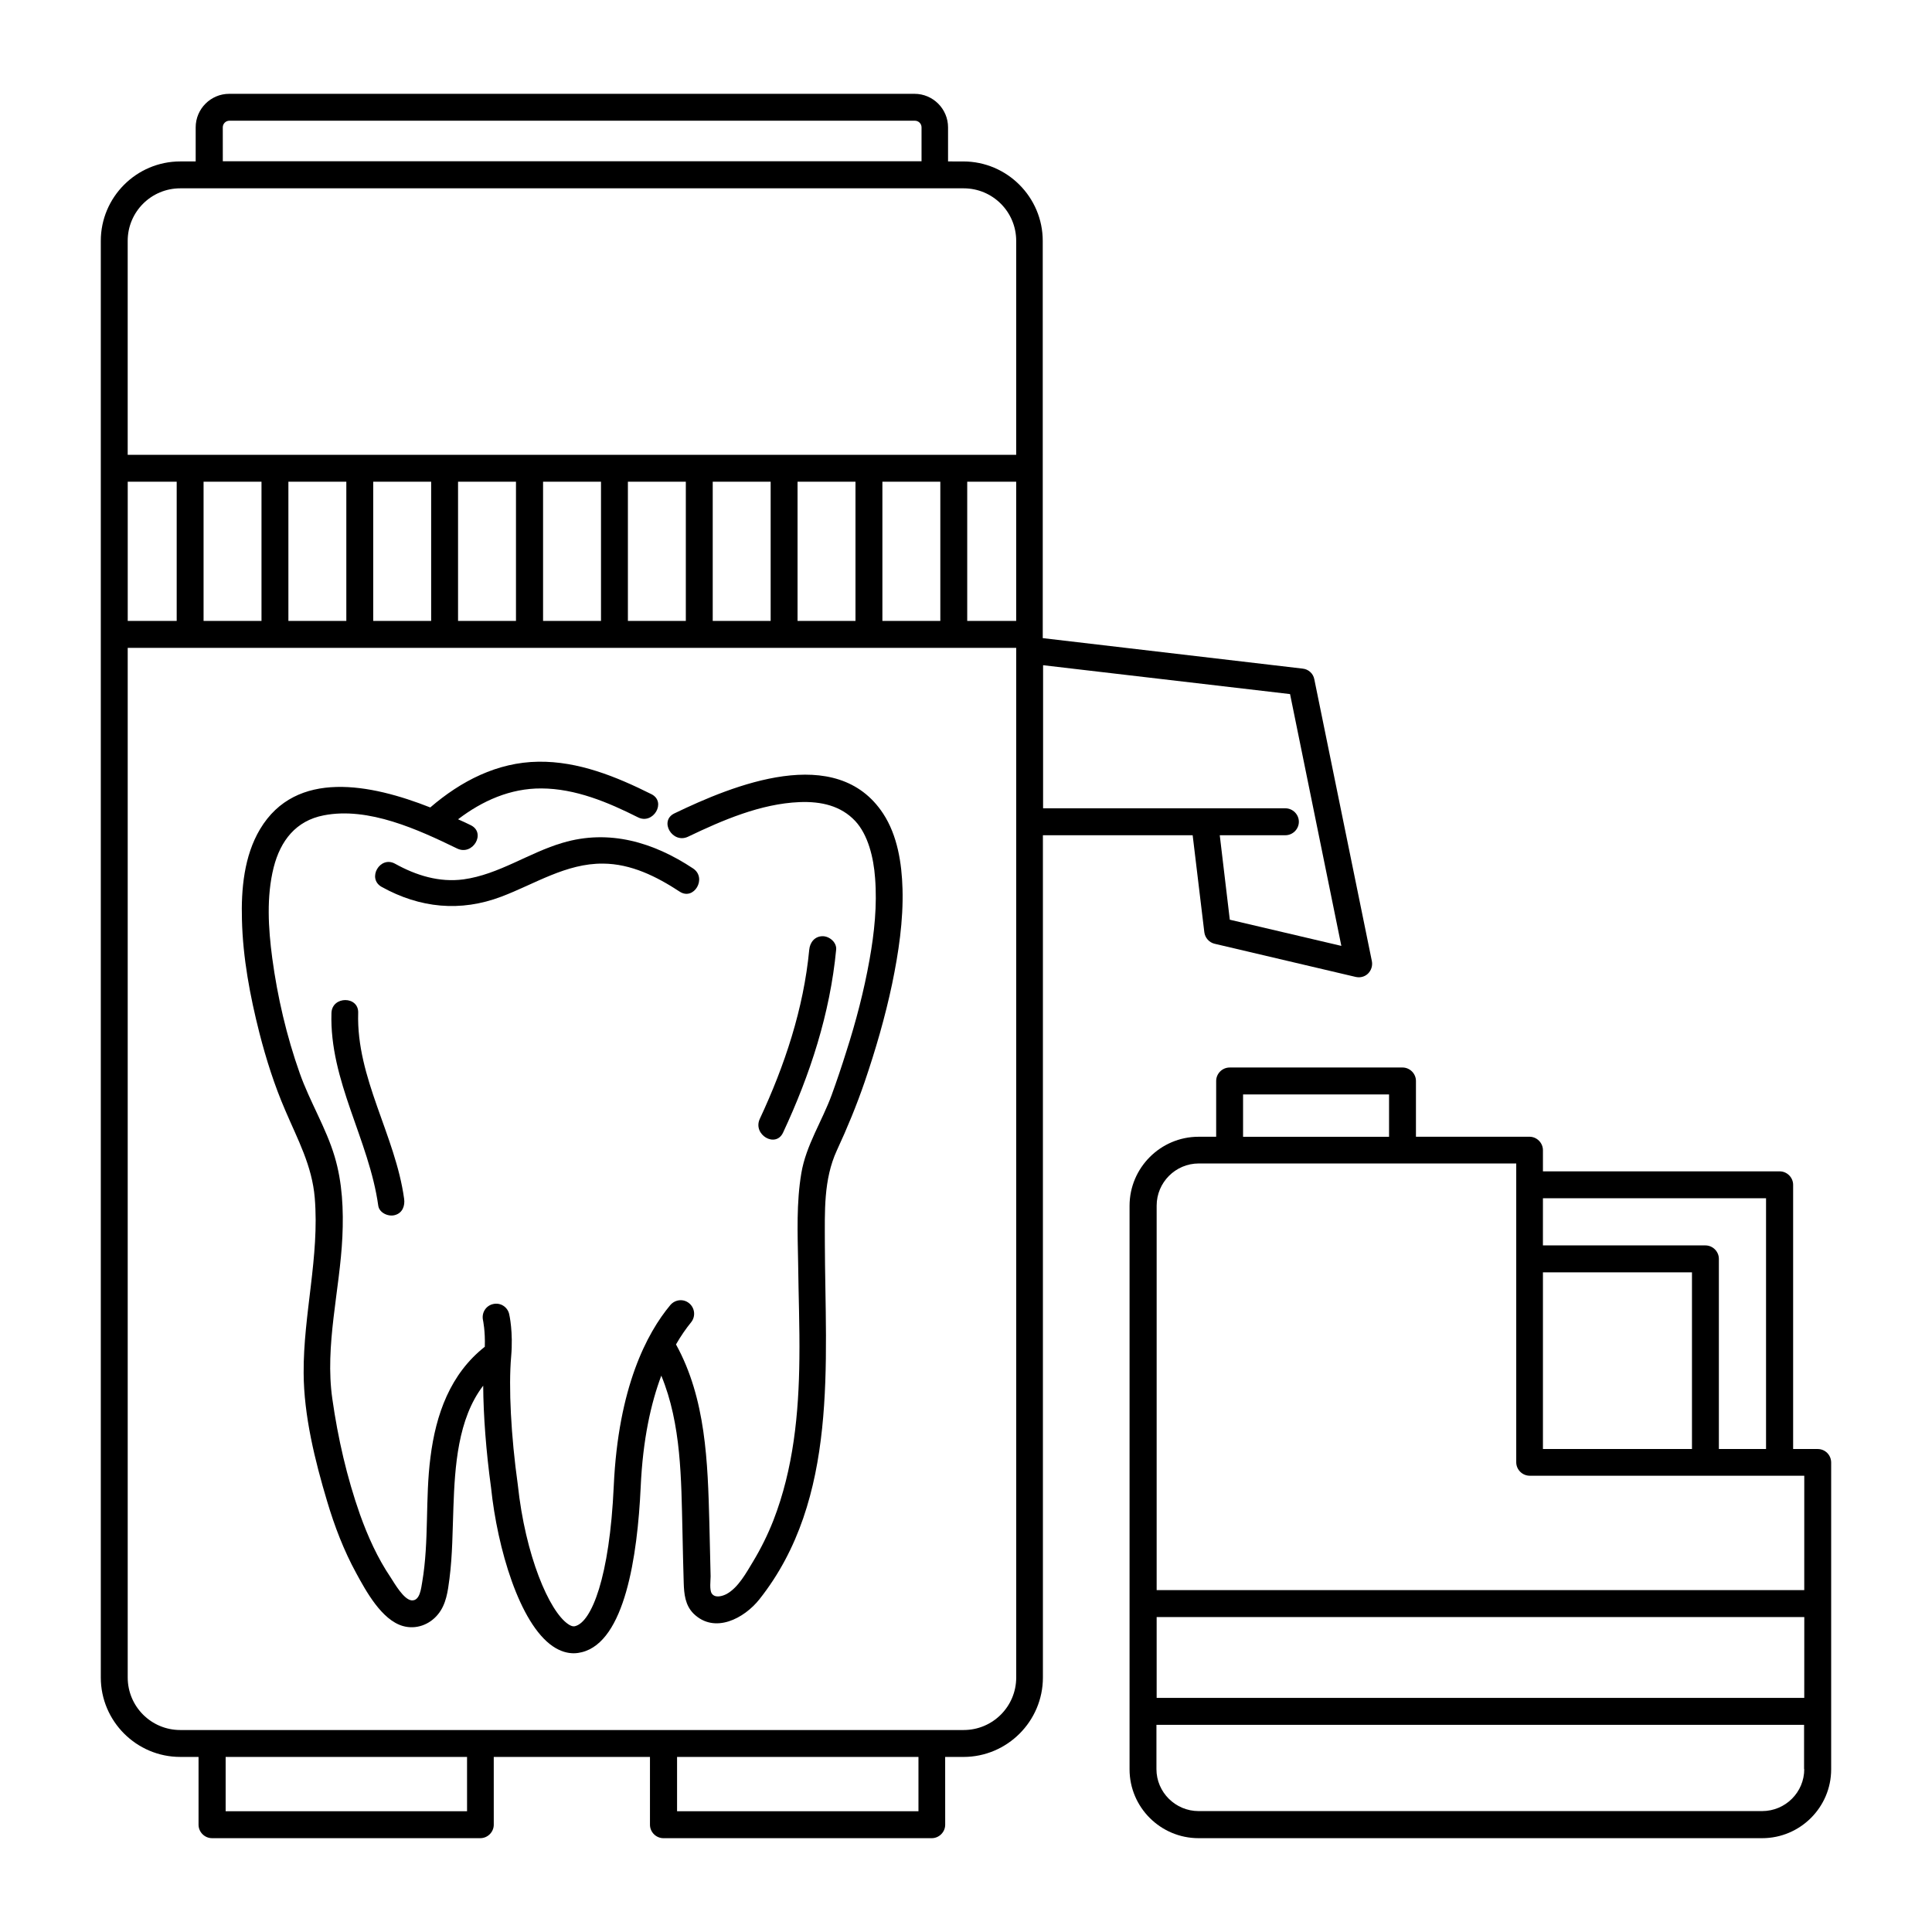 <?xml version="1.0" encoding="UTF-8"?>
<!-- Uploaded to: ICON Repo, www.iconrepo.com, Generator: ICON Repo Mixer Tools -->
<svg fill="#000000" width="800px" height="800px" version="1.1" viewBox="144 144 512 512" xmlns="http://www.w3.org/2000/svg">
 <g>
  <path d="m625.71 528h-6.512v-70.012c0-1.949-1.617-3.566-3.566-3.566h-62.738v-5.609c0-1.949-1.617-3.566-3.566-3.566h-30.086v-14.781c0-1.949-1.617-3.566-3.566-3.566l-45.812 0.004c-1.949 0-3.566 1.617-3.566 3.566v14.781h-4.656c-10.078 0-18.297 8.223-18.297 18.297v149.34c0 10.078 8.223 18.25 18.297 18.25h149.34c10.078 0 18.297-8.176 18.297-18.25v-81.273c0.004-2.043-1.613-3.609-3.562-3.609zm-72.816-66.449h59.125v66.445h-12.5v-50.383c0-1.949-1.617-3.566-3.566-3.566h-43.062zm0 19.633h39.496v46.816h-39.496zm-79.469-47.148h38.688v11.219h-38.688zm148.72 178.8c0 6.133-4.992 11.121-11.168 11.121h-149.34c-6.133 0-11.168-4.992-11.168-11.121v-11.738h171.63l-0.004 11.738zm0-18.871h-171.62v-21.434h171.63zm0-28.566h-171.62v-101.9c0-6.133 4.992-11.168 11.168-11.168h84.125v79.184c0 1.949 1.617 3.566 3.566 3.566h72.766z"/>
  <path d="m463.16 391.06c0.191 1.473 1.285 2.711 2.711 3.043l37.406 8.793c0.285 0.047 0.523 0.094 0.809 0.094 0.902 0 1.805-0.332 2.473-1 0.855-0.855 1.234-2.09 1-3.281l-15.258-74.715c-0.285-1.52-1.57-2.66-3.09-2.805l-68.871-8.078-0.004-105.27c0-11.598-9.457-21.055-21.055-21.055l-4.039-0.004v-9.031c0-4.894-3.992-8.887-8.887-8.887h-181.61c-4.894 0-8.887 3.992-8.887 8.887v9.031h-4.09c-11.598 0-21.055 9.457-21.055 21.055v380.71c0 11.598 9.457 21.055 21.055 21.055h4.848v17.965c0 1.949 1.617 3.566 3.566 3.566h71.105c1.949 0 3.566-1.617 3.566-3.566l-0.004-17.961h41.398v17.965c0 1.949 1.617 3.566 3.566 3.566h71.105c1.949 0 3.566-1.617 3.566-3.566l-0.008-17.965h4.848c11.598 0 21.055-9.457 21.055-21.055v-223.2h39.688zm-260.12-213.31c0-0.949 0.762-1.758 1.758-1.758h181.66c0.949 0 1.758 0.762 1.758 1.758v8.984l-185.17-0.004zm-25.191 93.914h12.977v36.883h-12.977zm89.926 352.34h-63.977v-14.402h63.973zm119.58 0h-63.926v-14.402h63.973v14.402zm25.953-35.457c0 7.699-6.227 13.926-13.926 13.926h-207.61c-7.699 0-13.926-6.227-13.926-13.926v-272.86h235.46zm-215.36-280v-36.883h15.352v36.883zm22.48 0v-36.883h15.352v36.883zm22.48 0v-36.883h15.352v36.883zm22.48 0v-36.883h15.352v36.883zm22.531 0v-36.883h15.352v36.883zm22.48 0v-36.883h15.352v36.883zm22.48 0v-36.883h15.352v36.883zm22.48 0v-36.883h15.352v36.883zm22.484 0v-36.883h15.352v36.883zm35.457 0h-12.977v-36.883h12.977zm0-44.012h-235.46v-56.699c0-7.699 6.227-13.926 13.926-13.926h207.61c7.699 0 13.926 6.227 13.926 13.926zm7.129 55.754 65.449 7.652 13.594 66.73-29.562-6.938-2.66-22.387h17.395c1.949 0 3.566-1.617 3.566-3.566 0-1.949-1.617-3.566-3.566-3.566h-64.215z"/>
  <path d="m276.9 381.61c8.793-3.328 17.156-8.84 26.902-8.746 7.461 0.047 14.211 3.422 20.297 7.414 3.801 2.519 7.367-3.613 3.566-6.133-10.457-6.938-22.242-10.457-34.555-6.797-8.934 2.613-16.922 8.414-26.285 9.695-6.418 0.855-12.547-1.047-18.109-4.137-3.992-2.234-7.559 3.898-3.566 6.133 10.125 5.613 20.867 6.703 31.75 2.57z"/>
  <path d="m212.73 417.68c1.805 7.035 3.992 13.926 6.891 20.629 3.281 7.699 7.082 14.59 7.793 23.148 1.285 15.543-3.043 30.848-2.945 46.387 0.047 11.312 2.996 23.242 6.227 34.031 1.949 6.559 4.422 13.023 7.699 19.012 2.613 4.801 6.75 12.406 12.359 14.02 3.469 1 7.082-0.332 9.316-3.09 2.188-2.66 2.613-6.133 3.043-9.457 0.809-6.273 0.809-12.645 1.047-18.965 0.379-10.648 1.141-23.383 7.891-32.176 0.047 7.844 0.762 17.395 2.09 27.09 1.664 15.969 7.508 35.934 16.352 41.969 2.09 1.426 3.992 1.855 5.562 1.855 0.809 0 1.57-0.145 2.141-0.285 11.359-2.805 14.734-25.332 15.59-43.727 0.57-12.785 2.758-22.34 5.465-29.562 5.324 12.879 5.277 27.473 5.609 41.305 0.094 4.516 0.191 9.078 0.332 13.594 0.094 2.996 0.379 5.941 2.613 8.176 5.609 5.465 13.449 1.234 17.441-3.801 21.102-26.617 17.441-62.691 17.348-94.395 0-8.363-0.379-16.824 3.184-24.574 2.758-5.941 5.227-11.93 7.367-18.156 2.898-8.508 5.418-17.156 7.273-25.949 1.711-8.27 2.996-16.777 2.758-25.191-0.191-6.797-1.332-14.164-5.133-19.961-12.359-18.82-39.734-7.559-55.324-0.047-4.137 1.996-0.523 8.129 3.613 6.18 9.125-4.371 19.25-8.746 29.516-9.172 5.848-0.238 11.027 1 14.781 4.992 3.422 3.66 4.894 9.742 5.277 15.113 0.57 7.223-0.191 14.543-1.473 21.672-1.473 8.27-3.613 16.445-6.18 24.43-1.188 3.801-2.473 7.606-3.852 11.406-2.519 6.891-6.797 13.355-8.031 20.676-1.332 7.844-1 15.969-0.855 23.906 0.094 8.414 0.43 16.824 0.332 25.238-0.145 14.543-1.57 29.23-6.891 42.918-1.473 3.754-3.281 7.414-5.371 10.883-1.758 2.898-3.898 6.891-6.988 8.602-1.141 0.617-3.137 1.188-3.992-0.145-0.617-0.949-0.285-3.516-0.285-4.516-0.094-4.707-0.238-9.457-0.332-14.164-0.43-16.113-0.902-32.891-8.84-47.293 1.332-2.328 2.711-4.277 3.992-5.848 1.234-1.52 1.047-3.754-0.477-5.039-1.52-1.285-3.754-1.047-5.039 0.477-6.18 7.414-13.785 21.77-14.973 47.957-1.094 24.191-5.894 36.074-10.266 37.121-0.191 0.047-0.762 0.191-1.855-0.57-4.992-3.422-11.312-18.109-13.309-36.93-1.805-12.879-2.473-25.902-1.758-33.984 0.57-6.465-0.477-11.027-0.523-11.219-0.43-1.902-2.328-3.137-4.277-2.66-1.902 0.43-3.09 2.328-2.66 4.277 0 0.047 0.617 2.805 0.477 7.035-9.172 7.223-12.977 17.918-14.402 29.277-1.426 10.934-0.332 22.195-2.188 33.082-0.285 1.57-0.57 5.039-2.805 4.848-2.09-0.191-4.516-4.469-5.562-6.082-3.469-5.133-6.035-10.836-8.129-16.684-3.469-9.84-5.848-20.246-7.32-30.609-2.043-14.211 1.996-28.801 2.66-42.965 0.332-7.082 0-14.402-2.043-21.246-2.281-7.652-6.606-14.59-9.27-22.148-3.469-9.789-5.894-20.199-7.273-30.465-1.047-7.891-1.57-16.301 0.379-24.051 1.805-7.082 5.894-12.359 13.262-13.785 11.836-2.328 25.094 3.801 35.363 8.793 4.137 1.996 7.746-4.137 3.613-6.18-1.047-0.523-2.188-1.047-3.375-1.57 6.418-4.894 13.832-8.223 22.102-8.176 9.031 0.047 17.633 3.66 25.57 7.652 4.039 2.043 7.652-4.086 3.566-6.133-9.316-4.656-19.344-8.746-29.945-8.602-10.934 0.145-20.531 5.133-28.66 12.121-15.684-6.18-35.551-10.219-45.105 5.75-4.231 7.082-5.039 15.922-4.801 24.004 0.238 10.125 2.141 20.203 4.613 29.945z"/>
  <path d="m231.84 412.45c-0.57 18.012 9.98 33.602 12.406 51.094 0.285 1.902 2.711 2.945 4.371 2.473 2.043-0.523 2.758-2.473 2.473-4.371-2.328-16.824-12.691-31.941-12.168-49.191 0.191-4.566-6.938-4.566-7.082-0.004z"/>
  <path d="m351.52 444.15c7.176-15.352 12.453-31.559 14.07-48.48 0.191-1.902-1.758-3.566-3.566-3.566-2.09 0-3.375 1.617-3.566 3.566-1.473 15.59-6.512 30.75-13.117 44.867-1.902 4.184 4.231 7.797 6.18 3.613z"/>
 </g>
</svg>
